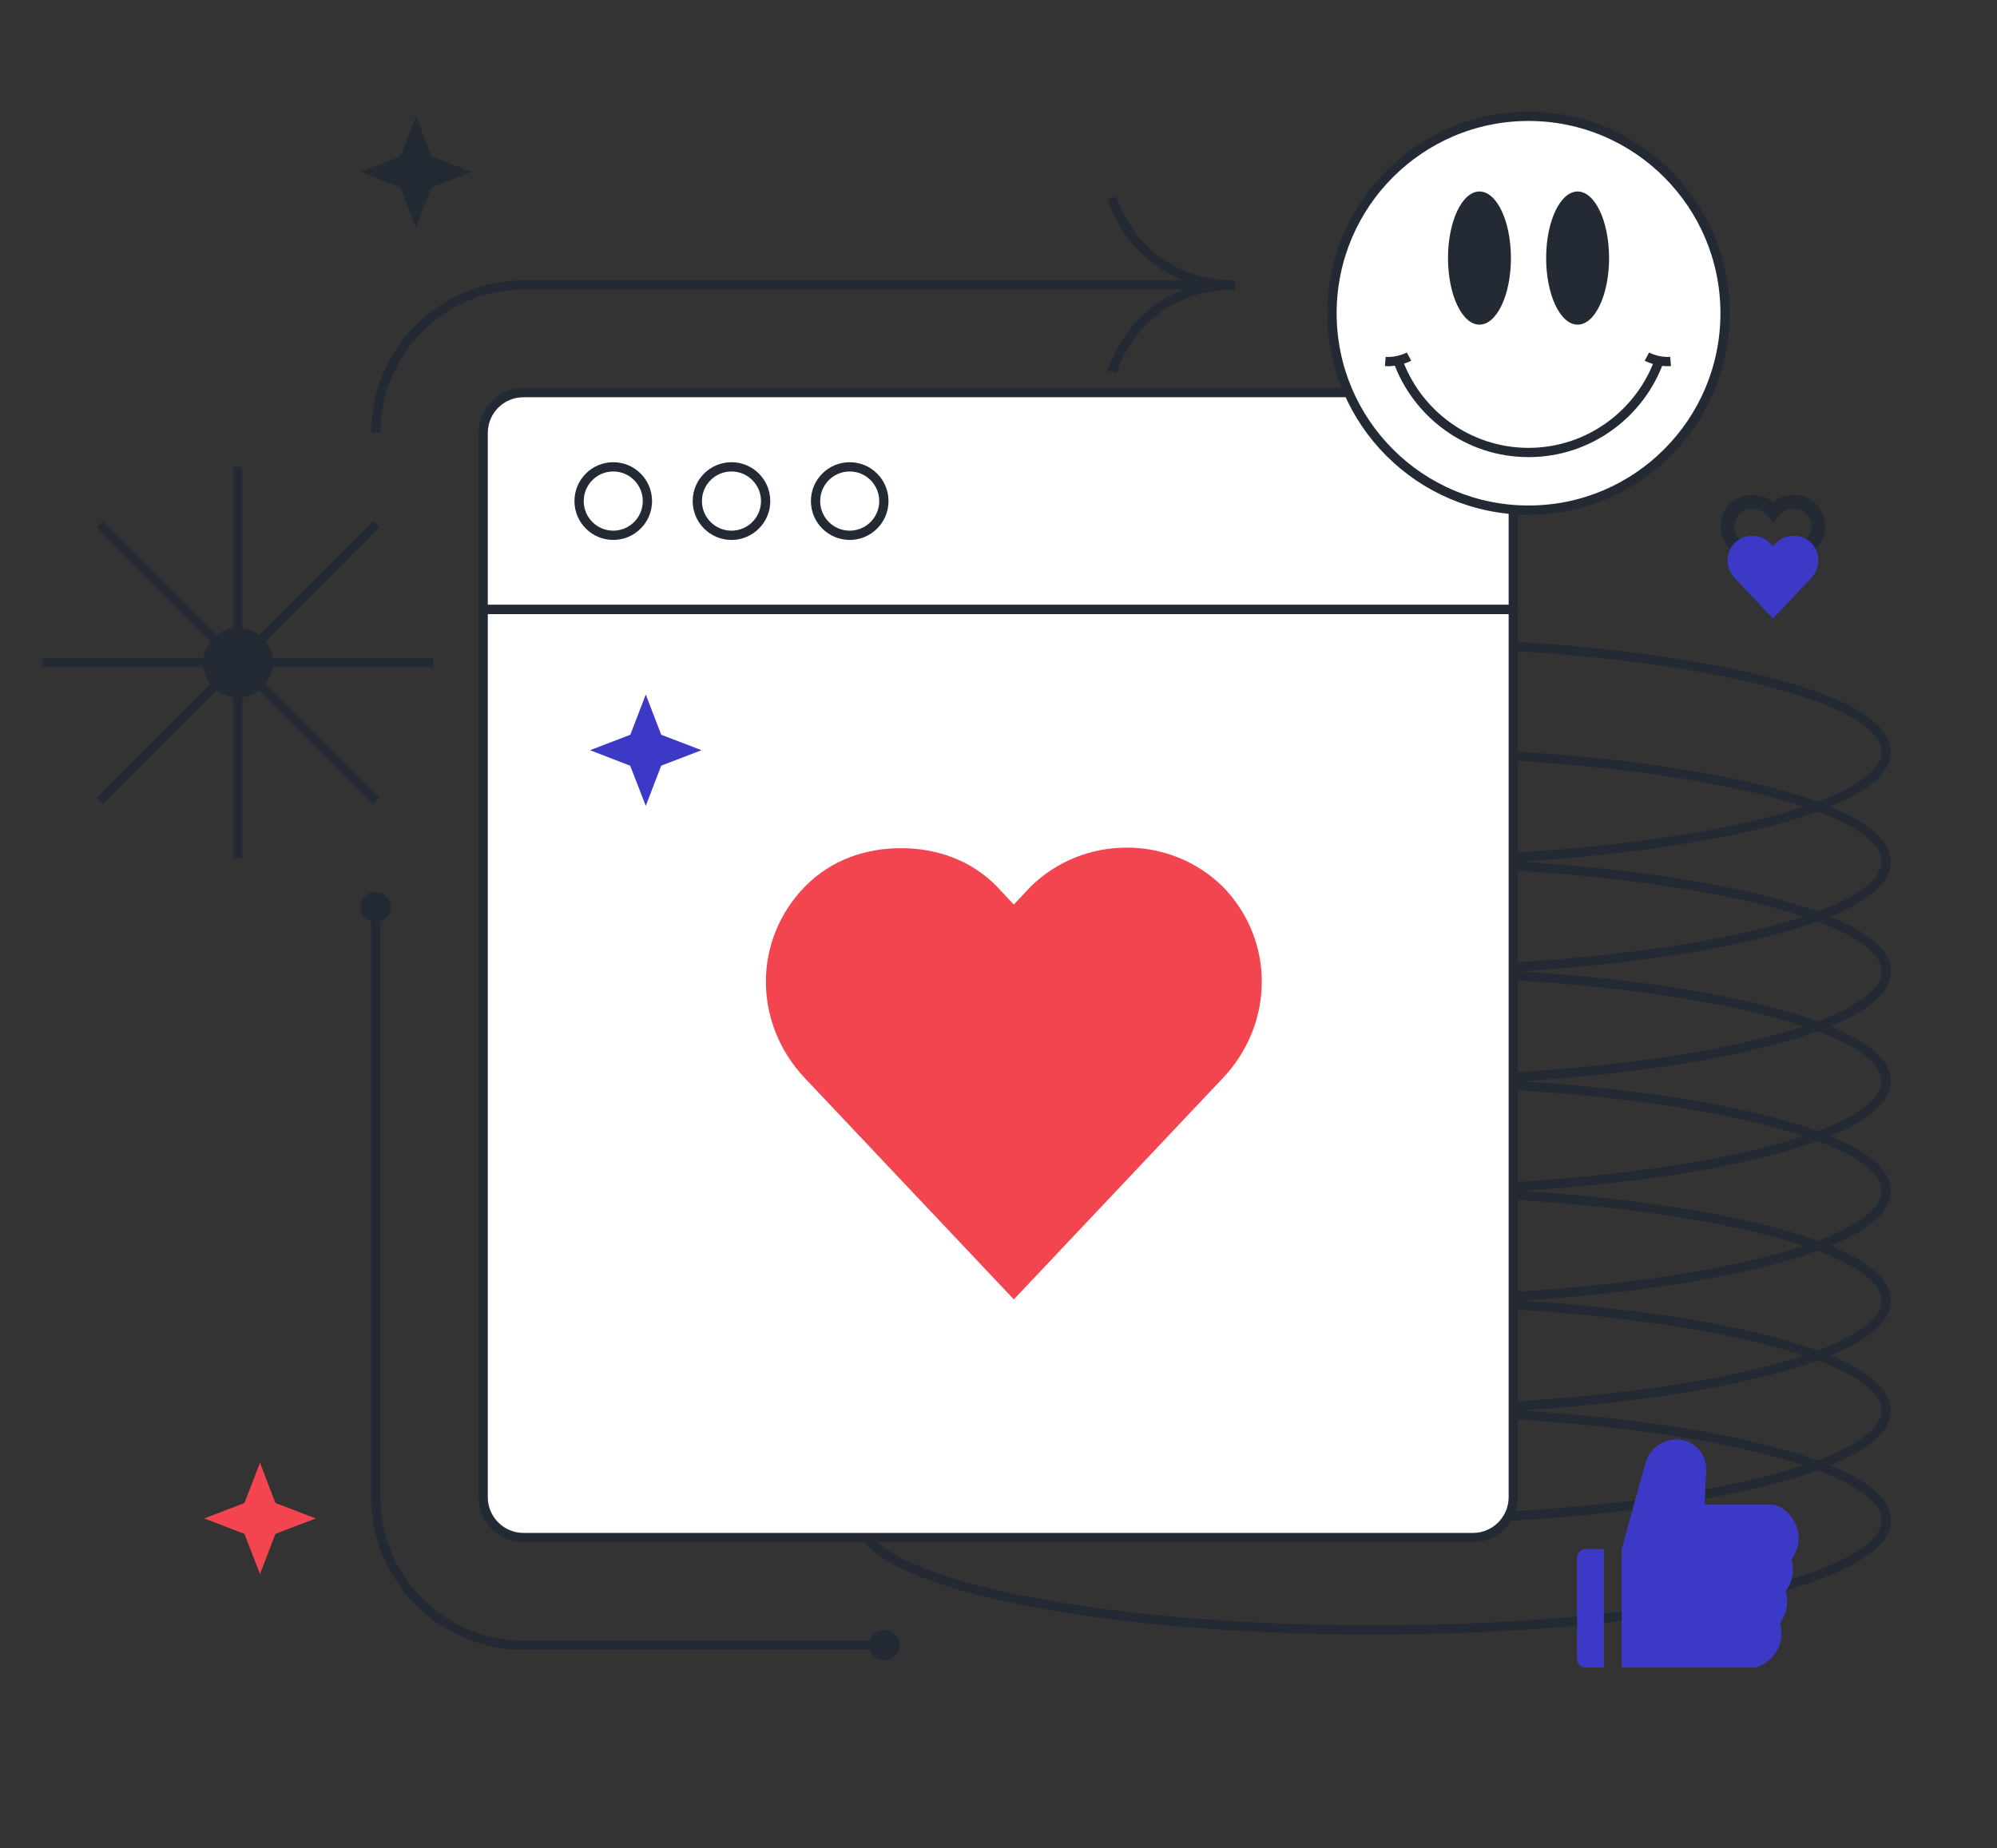 <svg xmlns="http://www.w3.org/2000/svg" width="431" height="399" viewBox="0 0 431 399" fill="none"><rect x="0" y="0" width="431" height="399" fill="#333333" stroke="none"/><path d="M296.398 233.397C357.538 233.397 407.103 222.791 407.103 209.707C407.103 196.623 357.538 186.017 296.398 186.017C235.257 186.017 185.693 196.623 185.693 209.707C185.693 222.791 235.257 233.397 296.398 233.397Z" stroke="#232A33" stroke-width="2" stroke-miterlimit="10"></path><path d="M296.398 257.087C357.538 257.087 407.103 246.481 407.103 233.397C407.103 220.313 357.538 209.707 296.398 209.707C235.257 209.707 185.693 220.313 185.693 233.397C185.693 246.481 235.257 257.087 296.398 257.087Z" stroke="#232A33" stroke-width="2" stroke-miterlimit="10"></path><path d="M296.398 185.992C357.538 185.992 407.103 175.385 407.103 162.302C407.103 149.218 357.538 138.612 296.398 138.612C235.257 138.612 185.693 149.218 185.693 162.302C185.693 175.385 235.257 185.992 296.398 185.992Z" stroke="#232A33" stroke-width="2" stroke-miterlimit="10"></path><path d="M296.398 209.682C357.538 209.682 407.103 199.075 407.103 185.992C407.103 172.908 357.538 162.302 296.398 162.302C235.257 162.302 185.693 172.908 185.693 185.992C185.693 199.075 235.257 209.682 296.398 209.682Z" stroke="#232A33" stroke-width="2" stroke-miterlimit="10"></path><path d="M296.398 280.777C357.538 280.777 407.103 270.171 407.103 257.087C407.103 244.003 357.538 233.397 296.398 233.397C235.257 233.397 185.693 244.003 185.693 257.087C185.693 270.171 235.257 280.777 296.398 280.777Z" stroke="#232A33" stroke-width="2" stroke-miterlimit="10"></path><path d="M296.398 304.467C357.538 304.467 407.103 293.86 407.103 280.777C407.103 267.693 357.538 257.087 296.398 257.087C235.257 257.087 185.693 267.693 185.693 280.777C185.693 293.86 235.257 304.467 296.398 304.467Z" stroke="#232A33" stroke-width="2" stroke-miterlimit="10"></path><path d="M296.398 328.157C357.538 328.157 407.103 317.55 407.103 304.467C407.103 291.383 357.538 280.777 296.398 280.777C235.257 280.777 185.693 291.383 185.693 304.467C185.693 317.55 235.257 328.157 296.398 328.157Z" stroke="#232A33" stroke-width="2" stroke-miterlimit="10"></path><path d="M296.398 351.872C357.538 351.872 407.103 341.266 407.103 328.182C407.103 315.099 357.538 304.492 296.398 304.492C235.257 304.492 185.693 315.099 185.693 328.182C185.693 341.266 235.257 351.872 296.398 351.872Z" stroke="#232A33" stroke-width="2" stroke-miterlimit="10"></path><path d="M112.971 84.757H317.91C322.699 84.757 326.602 88.667 326.602 93.466V131.578H104.28V93.466C104.28 88.642 108.157 84.757 112.971 84.757Z" fill="white" stroke="#232A33" stroke-width="2" stroke-miterlimit="10"></path><path d="M132.355 115.557C136.427 115.557 139.729 112.249 139.729 108.168C139.729 104.087 136.427 100.779 132.355 100.779C128.283 100.779 124.981 104.087 124.981 108.168C124.981 112.249 128.283 115.557 132.355 115.557Z" stroke="#232A33" stroke-width="2" stroke-miterlimit="10"></path><path d="M157.871 115.557C161.943 115.557 165.245 112.249 165.245 108.168C165.245 104.087 161.943 100.779 157.871 100.779C153.799 100.779 150.498 104.087 150.498 108.168C150.498 112.249 153.799 115.557 157.871 115.557Z" stroke="#232A33" stroke-width="2" stroke-miterlimit="10"></path><path d="M183.387 115.557C187.46 115.557 190.761 112.249 190.761 108.168C190.761 104.087 187.46 100.779 183.387 100.779C179.315 100.779 176.014 104.087 176.014 108.168C176.014 112.249 179.315 115.557 183.387 115.557Z" stroke="#232A33" stroke-width="2" stroke-miterlimit="10"></path><path d="M104.28 131.578H326.602V323.205C326.602 328.004 322.699 331.915 317.91 331.915H112.971C108.182 331.915 104.28 328.004 104.28 323.205V131.578Z" fill="white" stroke="#232A33" stroke-width="2" stroke-miterlimit="10"></path><path d="M52.31 100.779H50.41V185.332H52.31V100.779Z" fill="#232A33"></path><path d="M93.549 143.986V142.081L9.171 142.081V143.986L93.549 143.986Z" fill="#232A33"></path><path d="M22.209 112.493L20.866 113.839L80.529 173.626L81.873 172.28L22.209 112.493Z" fill="#232A33"></path><path d="M81.859 113.823L80.516 112.476L20.852 172.263L22.196 173.61L81.859 113.823Z" fill="#232A33"></path><path d="M51.372 150.596C55.529 150.596 58.898 147.22 58.898 143.055C58.898 138.89 55.529 135.514 51.372 135.514C47.216 135.514 43.847 138.89 43.847 143.055C43.847 147.22 47.216 150.596 51.372 150.596Z" fill="#232A33"></path><path d="M329.895 110.123C353.322 110.123 372.312 91.093 372.312 67.618C372.312 44.143 353.322 25.113 329.895 25.113C306.469 25.113 287.479 44.143 287.479 67.618C287.479 91.093 306.469 110.123 329.895 110.123Z" fill="white" stroke="#232A33" stroke-width="2" stroke-miterlimit="10"></path><path d="M358.224 77.495C354.145 89.226 342.97 97.681 329.896 97.681C316.795 97.681 305.646 89.226 301.567 77.495" stroke="#232A33" stroke-width="2" stroke-miterlimit="10"></path><path d="M355.437 76.987C355.437 76.987 357.793 78.257 360.555 78.028" stroke="#232A33" stroke-width="2" stroke-miterlimit="10"></path><path d="M304.101 76.987C304.101 76.987 301.744 78.257 298.982 78.028" stroke="#232A33" stroke-width="2" stroke-miterlimit="10"></path><path d="M340.487 70.081C344.238 70.081 347.278 63.647 347.278 55.71C347.278 47.773 344.238 41.338 340.487 41.338C336.737 41.338 333.696 47.773 333.696 55.71C333.696 63.647 336.737 70.081 340.487 70.081Z" fill="#232A33"></path><path d="M319.304 70.081C323.054 70.081 326.095 63.647 326.095 55.71C326.095 47.773 323.054 41.338 319.304 41.338C315.554 41.338 312.513 47.773 312.513 55.71C312.513 63.647 315.554 70.081 319.304 70.081Z" fill="#232A33"></path><path d="M81.095 93.466C81.095 75.845 95.386 61.524 112.971 61.524H266.549" stroke="#232A33" stroke-width="2" stroke-miterlimit="10"></path><path d="M239.994 80.288C239.994 80.288 245.315 61.524 266.549 61.524C245.315 61.524 239.994 42.76 239.994 42.76" stroke="#232A33" stroke-width="2" stroke-miterlimit="10"></path><path d="M190.887 355.148H112.971C95.386 355.148 81.095 340.827 81.095 323.206V195.793" stroke="#232A33" stroke-width="2" stroke-miterlimit="10"></path><path d="M81.095 199.068C82.9 199.068 84.364 197.602 84.364 195.793C84.364 193.984 82.9 192.517 81.095 192.517C79.29 192.517 77.826 193.984 77.826 195.793C77.826 197.602 79.29 199.068 81.095 199.068Z" fill="#232A33"></path><path d="M190.887 358.423C192.693 358.423 194.156 356.957 194.156 355.148C194.156 353.339 192.693 351.872 190.887 351.872C189.082 351.872 187.619 353.339 187.619 355.148C187.619 356.957 189.082 358.423 190.887 358.423Z" fill="#232A33"></path><path d="M139.374 149.931L142.71 158.617L151.407 161.949L142.71 165.281L139.374 173.967L136.015 165.305L127.341 161.949L136.038 158.617L139.374 149.931Z" fill="#3C39C6"></path><path d="M56.113 315.773L59.449 324.459L68.146 327.791L59.449 331.123L56.113 339.809L52.753 331.123L44.08 327.791L52.753 324.459L56.113 315.773Z" fill="#F3454F"></path><path d="M89.784 25.09L93.12 33.753L101.818 37.109L93.12 40.44L89.784 49.127L86.425 40.44L77.751 37.109L86.425 33.753L89.784 25.09Z" fill="#232A33"></path><path d="M194.45 183.099C186.969 183.099 179.452 185.534 173.743 191.378C162.327 203.067 162.641 221.086 173.743 232.775L218.811 280.503L263.879 232.775C274.983 221.086 275.295 203.067 263.879 191.378C252.464 180.177 233.881 180.177 222.466 191.378L218.811 195.275L215.157 191.378C209.447 185.534 201.932 183.099 194.45 183.099Z" fill="#F3454F"></path><path d="M378.181 108.34C376.81 108.34 375.433 108.786 374.387 109.857C372.295 111.999 372.352 115.301 374.387 117.443L382.645 126.189L390.904 117.443C392.939 115.301 392.996 111.999 390.904 109.857C388.812 107.804 385.407 107.804 383.315 109.857L382.645 110.571L381.976 109.857C380.929 108.786 379.552 108.34 378.181 108.34Z" stroke="#232A33" stroke-width="3"></path><path d="M378.181 115.683C376.81 115.683 375.433 116.13 374.387 117.2C372.295 119.342 372.352 122.644 374.387 124.786L382.645 133.532L390.904 124.786C392.939 122.644 392.996 119.342 390.904 117.2C388.812 115.148 385.407 115.148 383.315 117.2L382.645 117.914L381.976 117.2C380.929 116.13 379.552 115.683 378.181 115.683Z" fill="#3C39C6"></path><path d="M386.623 336.653C387.627 335.326 388.183 333.7 388.183 332.009C388.183 329.326 386.683 326.786 384.267 325.37C383.646 325.005 382.938 324.813 382.217 324.814H367.88L368.239 317.469C368.322 315.694 367.694 314.009 366.475 312.724C365.876 312.091 365.154 311.587 364.353 311.243C363.552 310.9 362.689 310.725 361.817 310.728C358.709 310.728 355.958 312.82 355.133 315.814L349.998 334.4H349.98V359.978H378.217C378.767 359.978 379.305 359.87 379.801 359.655C382.647 358.442 384.483 355.663 384.483 352.579C384.483 351.826 384.375 351.085 384.16 350.368C385.164 349.041 385.72 347.416 385.72 345.725C385.72 344.972 385.613 344.231 385.397 343.513C386.402 342.187 386.958 340.561 386.958 338.87C386.946 338.117 386.838 337.37 386.623 336.653ZM340.354 336.312V358.065C340.354 359.123 341.209 359.978 342.267 359.978H346.153V334.4H342.267C341.209 334.4 340.354 335.254 340.354 336.312Z" fill="#3C39C6"></path></svg>